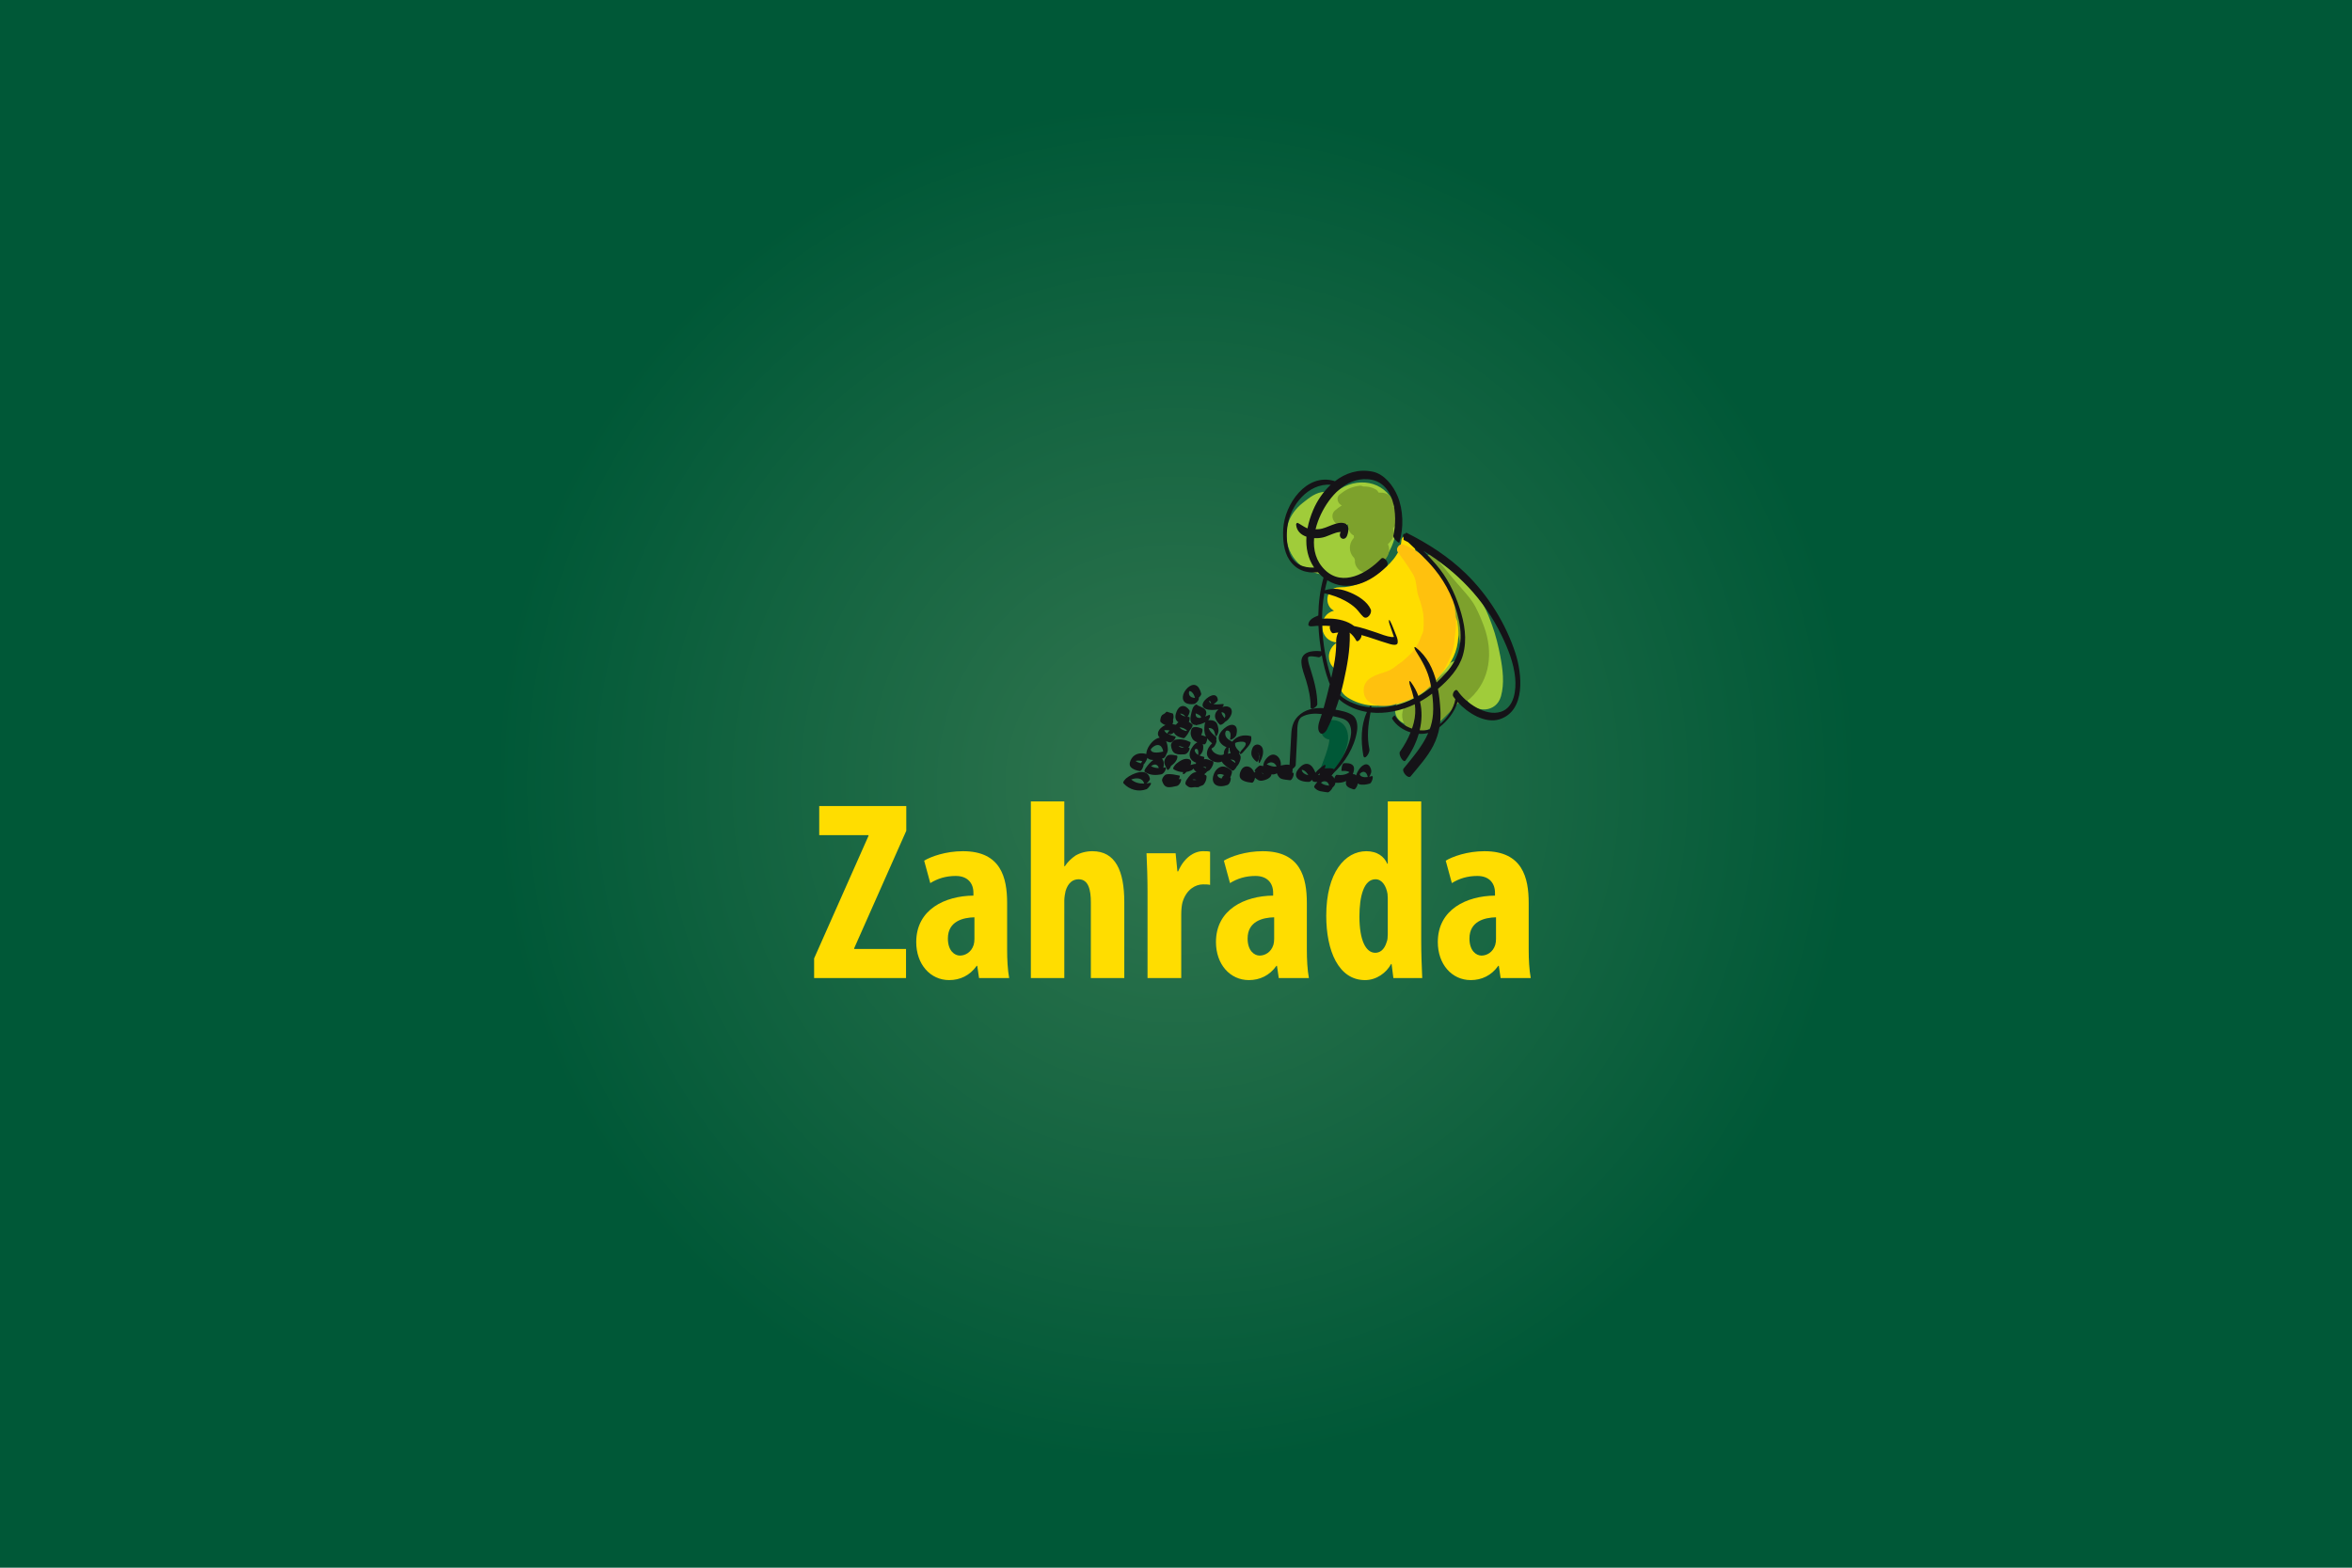 <?xml version="1.0" encoding="utf-8"?>
<!-- Generator: Adobe Illustrator 16.0.0, SVG Export Plug-In . SVG Version: 6.00 Build 0)  -->
<!DOCTYPE svg PUBLIC "-//W3C//DTD SVG 1.1//EN" "http://www.w3.org/Graphics/SVG/1.1/DTD/svg11.dtd">
<svg version="1.1" id="Layer_1" xmlns="http://www.w3.org/2000/svg" xmlns:xlink="http://www.w3.org/1999/xlink" x="0px" y="0px"
	 width="1105.512px" height="737.008px" viewBox="0 0 1105.512 737.008" enable-background="new 0 0 1105.512 737.008"
	 xml:space="preserve">
<rect x="0" y="0" fill="#005837" width="1105.512" height="737.008"/>
<radialGradient id="SVGID_1_" cx="552.756" cy="368.504" r="320.996" gradientUnits="userSpaceOnUse">
	<stop  offset="0" style="stop-color:#32764F"/>
	<stop  offset="1" style="stop-color:#005837"/>
</radialGradient>
<circle fill="url(#SVGID_1_)" cx="552.756" cy="368.504" r="320.996"/>
<g>
	<g>
		<path fill="#A0CC3A" d="M666.894,326.539c0.006-0.002,0.01-0.004,0.014-0.006c0.378-0.337,1.331-1.107,1.634-1.42
			c2.688-2.776,4.789-6.062,7.369-8.933c1.42-1.578,3.109-2.972,4.896-4.106c1.055-0.67,2.27-1.112,3.441-1.521
			c1.137-0.397,5.552-0.909,2.358-0.323c0.82-0.151,1.65-0.281,2.484-0.287c-0.293-4.903-0.622-6.827-2.382-11.863
			c-0.753-2.159-1.385-3.567-2.4-5.765c-1.363-2.946-2.164-6.104-3.277-9.15c-1.046-2.861-2.021-5.537-3.487-8.217
			c-1.54-2.816-2.7-5.744-4.565-8.366c-1.602-2.251,1.711-4.234,3.547-2.738c2.576,2.094,5.267,3.673,7.647,5.989
			c2.441,2.376,5.042,4.709,7.307,7.25c2.077,2.33,4.406,4.854,5.9,7.591c1.616,2.959,2.839,6.203,3.991,9.365
			c1.706,4.685,2.922,9.686,3.842,14.58c1.141,6.087,1.986,12.607,0.303,18.688c-2.145,7.748-11.751,8.06-15.958,2.087
			c-0.177-0.255-0.361-0.505-0.545-0.756c-0.07-0.084-0.187-0.222-0.357-0.427c-0.486-0.576-1.023-1.108-1.573-1.623
			c-2.202,2.217-4.006,4.816-5.983,7.224c-5.493,6.692-13.251,10.441-21.527,6.122C650.986,335.45,658.386,322.41,666.894,326.539z"
			/>
		<polygon fill="#A0CC3A" points="640.93,241.827 640.929,241.821 640.938,241.823 640.941,241.831 		"/>
		<path fill="#A0CC3A" d="M605.325,246.393c1.172-3.984,3.797-7.453,7.039-9.994c3.266-2.561,6.146-5.027,10.511-5.212
			c1.235-0.051,2.22,1.037,2.386,2.185c1.565-1.391,3.201-2.607,4.79-3.592c9.781-6.058,22.628-2.759,25.809,8.928
			c0.375,0.87,0.606,1.826,0.694,2.827c0.923,10.624-3.273,21.026-12.078,27.342c-8.138,5.839-17.898,2.757-26.685,0.332
			C608.281,266.581,602.517,255.946,605.325,246.393z M618.77,240.383c-0.676,0.89-0.994,1.995-1.144,3.147
			c0.746-1.763,1.752-3.458,2.927-5.047C619.911,239.063,619.304,239.683,618.77,240.383z M631.489,251.255
			c0-0.001-0.002-0.002-0.003-0.002h0.001C631.487,251.253,631.489,251.253,631.489,251.255z M634.119,245.705
			c-0.495,0.463-0.945,0.967-1.395,1.474c0.549-0.599-0.679,0.979-0.715,1.037c-0.047,0.074-0.421,0.882-0.577,1.17
			c-0.061,0.27-0.131,0.611-0.182,0.806c0.003,0.03,0.007,0.061,0.011,0.092c0.082-0.029,0.15-0.052,0.196-0.067
			c0.364-0.186,0.726-0.381,1.084-0.58c0.574-0.322,1.124-0.689,1.672-1.054c0.04-0.027,0.899-0.68,1.064-0.791
			c2.028-1.658,3.878-3.527,5.588-5.507c0.016-0.019,0.056-0.067,0.108-0.132c-0.158-0.085-0.419-0.312-0.342-0.367
			c-0.021-0.029-0.04-0.057-0.058-0.083c-0.098,0.034-0.305,0.062-0.716,0.071c1.51-0.031,0.269,0-0.193,0.135
			c-0.085,0.025-0.148,0.042-0.209,0.058c-0.017,0.008-0.024,0.012-0.039,0.02c-1.212,0.568-2.338,1.306-3.435,2.067
			C636.902,243.415,634.504,245.346,634.119,245.705z M640.874,241.634c0.024,0.073,0.042,0.135,0.055,0.187
			c-0.052-0.02-0.109-0.041-0.153-0.058c0.013,0.01,0.019,0.018,0.028,0.029c0.036,0.009,0.078,0.021,0.126,0.036
			c0.013,0.056,0.019,0.099,0.021,0.132c0.02,0.025,0.036,0.046,0.051,0.066c-0.021-0.064-0.041-0.13-0.062-0.193
			c0.033,0.011,0.063,0.019,0.105,0.035c-0.042-0.016-0.072-0.028-0.107-0.042C640.914,241.76,640.899,241.697,640.874,241.634z"/>
	</g>
	<path fill="#005837" d="M621.018,360.425c1.104-2.82,2.166-5.644,3.02-8.549c0.416-1.415,0.746-2.833,0.791-4.304
		c0.01-0.344-0.167-0.919,0.067-0.429c0.319,0.665,1.722,0.642,0.502,0.596c-5.967-0.224-5.935-8.921,0-9.229
		c6.776-0.353,9.233,5.531,7.92,11.328c-1.062,4.708-3.882,9.031-6.403,13.072C625.056,365.893,619.637,363.951,621.018,360.425
		L621.018,360.425z"/>
	<path fill="#7DA12C" d="M664.443,329.315c0.081-0.022,0.142-0.038,0.2-0.051c0.419-0.226,0.819-0.486,1.217-0.747
		c0.072-0.05,0.126-0.085,0.183-0.121c0.065-0.055,0.141-0.118,0.236-0.196c0.688-0.568,1.337-1.181,1.983-1.791
		c2.271-2.134,4.372-4.443,6.595-6.625c2.122-2.087,4.511-4.189,7.447-4.986c0.533-0.145,1.063-0.227,1.59-0.266
		c1.261-1.639,1.944-3.419,2.46-6.038c0.125-0.644,0.115-3.783-0.016-5.38c-0.18-2.185-0.896-4.651-1.563-6.888
		c-0.677-2.264-1.524-4.484-2.48-6.645c-1.253-2.839-1.996-6.037-3.03-8.984c-2.054-5.861-5.518-11.211-8.989-16.324
		c-1.567-2.309,2.099-5.166,3.878-2.994c4.346,5.301,8.635,10.632,13.187,15.756c2.229,2.508,4.632,5.306,6.177,8.275
		c1.56,2.994,2.887,6.125,4.041,9.297c4.305,11.822,3.062,25.046-6.622,33.815c-1.635,1.479-3.57,2.136-5.443,2.086
		c-1.377,1.364-2.686,2.804-4.024,4.203c-3.622,3.784-7.793,7.845-12.983,9.264C659.009,346.56,654.994,331.895,664.443,329.315z
		 M678.833,326.001c-0.129-0.278-0.249-0.563-0.349-0.864C678.58,325.444,678.7,325.728,678.833,326.001z M678.935,326.217
		c-0.004-0.007-0.006-0.014-0.012-0.021C678.929,326.203,678.931,326.211,678.935,326.217z"/>
	<path fill="#FFDD00" d="M626.916,287.128c0.046-0.012,0.092-0.022,0.137-0.033c-4.873-2.253-4.066-10.941,2.433-10.985
		c0.878-0.006,1.746-0.042,2.61-0.091c5.563-0.534,11.067-3.218,15.765-6.555c4.78-3.393,10.45-8.917,10.808-15.123
		c0.185-3.188,4.368-3.673,5.431-0.735c1.382,3.819,1.458,7.489,0.569,10.913c4.643-1.487,10.706,1.204,10.172,6.943
		c-0.067,0.732-0.166,1.441-0.284,2.134c4.081-0.292,8.348,3.334,8.522,7.721c0.1,2.524-0.161,4.905-0.721,7.149
		c1.357,1.006,2.374,2.384,2.639,3.971c1.086,6.503,0.446,12.697-2.91,18.481c-1.536,2.646-3.598,4.972-5.938,6.986
		c-11.035,11.68-28.919,18.749-42.836,9.946c-2.894-1.83-4.422-5.209-3.494-8.585c0.267-0.967,0.8-1.949,1.507-2.816
		c-0.374-0.139-0.749-0.271-1.124-0.425c-3.187-1.307-5.582-3.637-5.582-7.331c0-2.697,1.531-5.209,3.772-6.564
		c-0.493-0.108-0.986-0.22-1.476-0.341C619.651,299.99,619.64,288.92,626.916,287.128z"/>
	<path fill="#FFC10E" d="M659.685,256.021c3.123,1.296,5.777,2.534,8.365,4.78c1.217,1.057,2.311,2.209,3.369,3.423
		c1.269,1.456,2.758,2.309,4.055,3.66c2.792,2.909,4.871,5.563,6.277,9.424c1.293,3.552,1.896,7.224,2.374,10.958
		c0.38,2.967,0.324,5.975-0.035,8.938c-0.141,1.163-0.305,2.324-0.497,3.479c0.274-1.645,0.036,0.696,0.024,0.853
		c-0.183,2.23-0.756,4.278-1.533,6.359c-2.862,7.641-7.734,13.73-14.453,18.333c-3.487,2.391-8.357,3.962-12.44,5.067
		c-5.335,1.442-14.23,0.709-14.23-6.726c0-6.142,6.483-7.371,11.008-8.974c1.377-0.488,2.64-1.239,3.68-2.093
		c1.034-0.852,2.089-1.575,3.183-2.33c0.838-0.612,0.916-0.666,0.232-0.162c0.421-0.346,0.831-0.704,1.232-1.07
		c1.188-1.057,2.345-2.112,3.428-3.279c0.13-0.139,1.69-2.101,0.597-0.646c0.453-0.603,0.861-1.238,1.268-1.873
		c0.398-0.627,0.751-1.282,1.104-1.937c0.09-0.168,1.095-2.376,0.407-0.727c0.287-0.683,0.521-1.384,0.798-2.07
		c0.341-0.864,0.709-1.718,1.105-2.559c-0.284,0.75-0.306,0.681-0.069-0.207c0.487-2.32-0.118,1.456,0.116-0.909
		c0.073-0.739,0.099-1.483,0.124-2.225c0.051-1.499-0.039-2.998-0.17-4.491c-0.215-2.441,0.265,1.449-0.142-0.982
		c-0.127-0.753-0.294-1.499-0.462-2.244c-0.396-1.761-0.958-3.479-1.574-5.172c-1.422-3.902-0.66-7.428-2.723-10.747
		c-2.175-3.497-4.626-7.079-7.11-10.346C655.77,257.919,657.812,255.245,659.685,256.021L659.685,256.021z"/>
	<path fill="#7DA12C" d="M627.512,239.958c1.012-0.882,2.089-1.65,3.2-2.36c-1.834-0.675-2.874-3.53-1.168-4.974
		c2.89-2.443,5.647-3.755,9.39-4.262c0.706-0.096,1.303,0.054,1.762,0.349c2.019-0.08,4.011,0.275,5.851,1.313
		c0.625,0.354,1.103,0.909,1.405,1.551c0.649-0.018,1.305,0.001,1.966,0.069c3.141,0.321,6.019,3.413,4.798,6.554
		c2.457,1.685,3.778,4.77,1.858,7.787c-0.543,0.853-1.154,1.63-1.798,2.377c0.531,1.711,0.444,3.612-0.461,5.091
		c-0.559,0.915-1.225,1.699-1.958,2.418c0.808,1.765,0.83,3.874-0.269,5.725c-1.926,3.246-5.024,6.016-8.526,7.346
		c-3.429,1.301-7.103-2.249-6.69-5.649c-0.17-0.327-0.304-0.669-0.402-1.023c-1.992-1.904-2.638-5.094-1.217-7.845
		c0.301-0.585,0.697-1.113,1.141-1.604c-0.046-0.349-0.064-0.704-0.059-1.058c-1.987-0.925-3.038-3.368-2.815-5.722
		c-0.675,0.256-1.354,0.504-2.039,0.732C627.674,248.033,624.442,242.635,627.512,239.958z"/>
	<path fill="#151317" d="M610.099,336.737c3.259-3.307,7.645-4.06,12.037-3.824c1.072-3.705,2.015-7.61,2.902-11.311
		c-0.2-0.502-0.393-1.012-0.581-1.529c-1.409-3.857-2.412-7.876-3.148-11.937c-0.514,0.505-1.078,0.911-1.449,0.858
		c-1.301-0.188-5.073-1.095-5.086,0.377c-0.02,1.837,0.734,3.747,1.273,5.472c1.668,5.327,3.111,10.556,3.136,16.182
		c0.005,1.292-3.164,3.223-3.155,1.377c0.02-4.221-0.869-8.285-2.064-12.312c-0.837-2.816-2.107-5.696-2.259-8.661
		c-0.265-5.173,5.291-5.693,9.277-5.245c-0.292-1.821-0.541-3.646-0.749-5.466c-0.245-2.161-0.417-4.333-0.512-6.507
		c-0.41,0.016-0.814,0.035-1.215,0.058c-0.871,0.048-3.792,0.751-3.533-0.872c0.361-2.274,2.702-3.239,4.672-4.028
		c0.083-6.024,0.832-12.024,2.462-17.839c-0.313-0.245-0.622-0.502-0.931-0.772c-0.625-0.549-1.198-1.119-1.731-1.705
		c-5.494,0.564-10.278-1.086-13.393-5.821c-2.752-4.183-3.164-9.793-2.892-14.65c0.641-11.451,10.864-26.404,24.064-22.443
		c0.064,0.019,0.129,0.065,0.191,0.123c4.982-3.867,11.113-5.922,17.799-4.519c5.452,1.145,9.621,6.558,11.657,11.41
		c2.765,6.594,2.954,15.119,0.863,21.898c-0.179,0.582-3.074-2.152-2.841-3.155c2.297-9.823,0.594-25.879-12.229-26.619
		c-10.146-0.587-17.727,8.069-21.737,16.399c-1.089,2.261-1.985,4.687-2.578,7.164c0.466-0.013,0.931-0.036,1.39-0.06
		c2.238-0.117,4.337-1.238,6.401-1.996c1.824-0.669,4.043-1.421,5.959-0.724c2.349,0.856,1.735,4.085,1.052,5.811
		c-1.032,2.603-4.068,1.382-3.229-1.239c0.249-0.777,0.705-0.531-0.435-0.481c-1.028,0.043-2.126,0.513-3.088,0.844
		c-1.529,0.527-3.02,1.325-4.604,1.676c-1.246,0.278-2.682,0.399-4.126,0.321c-0.47,5.455,0.837,10.85,5.15,15.001
		c8.37,8.049,19.734,1.473,26.334-5.33c1.329-1.37,4.101,2.021,2.706,3.458c-7.61,7.846-18.52,12.573-27.994,6.646
		c-0.438,1.556-0.826,3.13-1.143,4.73c4.24-1.32,8.056-0.579,12.108,1.146c3.586,1.527,7.822,4.164,9.449,7.819
		c0.791,1.78-1.658,5.162-3.521,3.47c-1.293-1.176-2.194-2.687-3.466-3.913c-1.461-1.41-3.183-2.558-4.951-3.54
		c-2.955-1.639-6.554-2.873-9.865-3.596c-0.687,3.916-1.029,7.932-1.063,11.974c1.272-0.055,2.546-0.084,3.825-0.039
		c4.036,0.143,8.146,1.106,11.245,3.506c3.526,0.713,6.995,1.875,10.312,3.002c2.396,0.815,4.863,1.88,7.399,2.178
		c0.282,0.033,0.537-0.008,0.807-0.082c0.107-0.029,0.18-0.021,0.231-0.005c-0.047-0.066-0.111-0.179-0.185-0.375
		c-0.717-1.887-1.244-3.845-1.96-5.732c-0.305-0.804-0.521-2.926,0.405-1.157c1.108,2.113,1.813,4.387,2.754,6.574
		c0.463,1.082,0.855,2.248,0.699,3.438c-0.247,1.88-3.828,0.544-4.747,0.275c-4.008-1.168-8.106-2.771-12.27-3.887
		c0.24,1.323-1.823,3.78-2.467,2.567c-0.81-1.525-1.86-2.729-3.077-3.675c-0.012,0-0.023-0.002-0.036-0.003
		c0.057,0.258,0.092,0.52,0.097,0.778c0.134,7.428-1.243,14.797-2.848,22.021c-0.5,2.253-1.065,4.46-1.69,6.64
		c1.716,1.701,4.02,2.861,6.208,3.756c2.405,0.985,4.946,1.583,7.536,1.855c0.048-0.079,0.088-0.161,0.134-0.239
		c0.623-1.028,0.764-0.415,0.752,0.314c5.301,0.406,10.764-0.519,15.643-2.304c1.493-0.547,2.946-1.187,4.359-1.904
		c-0.455-2.056-1.1-4.118-1.836-6.263c-0.191-0.559-0.667-2.946,0.449-1.436c1.543,2.087,2.693,4.284,3.506,6.545
		c2.104-1.219,4.106-2.614,6.005-4.14c-0.122-0.692-0.25-1.38-0.386-2.059c-1.132-5.727-3.817-10.14-6.838-15.009
		c-0.365-0.589-1.285-2.601,0.148-1.487c5.209,4.038,8.064,10.002,9.648,16.355c1.573-1.433,3.068-2.95,4.478-4.53
		c6.411-7.194,7.999-15.264,6.023-24.574c-1.893-8.914-5.679-17.086-11.429-24.128c-3.775-4.619-8.125-8.681-12.47-12.743
		c-0.663-0.347-1.33-0.691-2.002-1.029c-0.202-0.101-0.196-0.497-0.084-0.987c-0.669-0.964-0.187-2.253,0.768-1.915
		c0.212-0.357,0.411-0.585,0.529-0.525c10.172,5.106,19.722,11.216,27.911,19.175c10.515,10.218,18.807,23.55,23.334,37.484
		c3.089,9.5,5.003,27.111-7.49,31.072c-6.688,2.12-14.878-2.834-19.684-8.162c-1.349,4.636-4.858,9.003-8.524,11.878
		c-0.519,2.97-1.462,5.851-2.918,8.689c-2.705,5.278-6.828,9.758-10.549,14.322c-1.307,1.604-4.441-2.301-3.419-3.556
		c4.344-5.332,8.93-10.576,11.601-16.736c-1.44,0.358-2.954,0.482-4.466,0.392c-1.291,4.455-3.463,8.742-6.217,12.551
		c-1.004,1.389-3.521-2.874-2.596-4.186c2.021-2.865,3.706-5.854,4.98-9.05c-3.587-1.077-6.824-3.326-8.688-6.431
		c-0.248-0.417,1.187-1.641,1.247-1.54c1.728,2.883,4.746,5.072,8.098,6.201c0.312-0.912,0.599-1.837,0.839-2.789
		c0.778-3.065,0.858-5.894,0.506-8.672c-6.494,3.083-13.823,4.653-20.838,3.882c-1.114,5.886-1.782,11.177-0.534,17.25
		c0.359,1.746-2.4,5.689-2.868,2.894c-1.147-6.89-1.185-14.023,1.714-20.379c-3.87-0.644-7.612-2.026-11.027-4.31
		c-0.779-0.521-1.466-1.094-2.091-1.712c-0.507,1.664-1.066,3.307-1.665,4.938c2.654,0.476,5.69,1.041,7.906,2.52
		c2.378,1.589,2.598,5.055,2.209,7.587c-1.148,7.485-5.792,14.948-11.329,20.005c-0.609,0.554-2.58,1.595-1.246,0.072
		c4.29-4.89,8.021-10.562,9.493-16.976c0.533-2.325,0.544-4.932-0.802-6.98c-1.367-2.081-4.454-2.466-6.679-3.012
		c-0.238-0.059-0.484-0.118-0.729-0.175c-0.871,2.135-1.815,4.251-2.87,6.351c-0.485,0.972-2.073,2.701-3.219,1.535
		c-1.552-1.581-0.587-4.72,0.034-6.455c0.28-0.78,0.549-1.588,0.811-2.408c-3.264-0.384-6.619-0.252-9.307,1.275
		c-2.65,1.506-2.138,6.374-2.277,8.879c-0.256,4.604-0.475,9.209-0.683,13.818c-0.052,1.124-3.089,3.229-2.999,1.599
		c0.302-5.429,0.6-10.859,0.919-16.29C607.13,341.824,607.814,339.057,610.099,336.737z M614.073,252.317
		c-2.556-0.88-4.598-2.656-4.864-5.679c-0.031-0.353,0.35-1,0.786-0.783c1.351,0.674,2.538,1.594,3.901,2.257
		c0.224,0.107,0.451,0.2,0.68,0.28c0.555-2.958,1.488-5.889,2.676-8.666c1.88-4.392,4.722-8.581,8.265-11.854
		c-10.532-0.746-19.052,9.63-20.377,19.538c-0.557,4.156-0.389,8.557,1,12.536c1.832,5.253,6.445,7.106,11.537,6.875
		C614.713,262.497,613.736,257.447,614.073,252.317z M684.058,328.741c-0.354-0.446-0.686-0.893-0.984-1.334
		c-0.77-1.131,1.02-4.167,2.091-2.59c3.875,5.709,13.122,12.085,20.246,9.827c6.461-2.047,7.314-10.448,6.762-16.079
		c-0.678-6.94-3.367-13.604-6.376-19.826c-8.281-17.133-21.03-30.113-36.76-39.771c2.054,2.054,4.057,4.159,5.948,6.383
		c5.232,6.148,8.562,12.787,11.052,20.426c2.347,7.194,3.688,14.829,1.569,22.235c-1.797,6.283-6.688,11.58-11.713,15.845
		c0.623,3.318,0.954,6.675,1.137,9.863c0.13,2.288,0.071,4.505-0.201,6.67C680.388,337.526,683.376,332.912,684.058,328.741z
		 M667.293,343.306c1.592,0.148,3.18,0.043,4.682-0.354c0.838-2.282,1.4-4.694,1.588-7.285c0.225-3.138,0.011-6.387-0.424-9.575
		c-1.769,1.371-3.68,2.625-5.693,3.735C668.505,334.246,668.353,338.839,667.293,343.306z M621.452,294.171
		c0.265,8.171,1.724,16.342,4.067,23.842c0.069,0.219,0.146,0.436,0.217,0.655c1.286-5.507,2.4-11.273,2.3-16.903
		c-0.026-1.42,0.251-3.071,0.98-4.41c-0.758,0.074-1.513,0.174-2.272,0.334c-1.123,0.238-2.106-2.577-1.544-3.383
		C623.953,294.195,622.695,294.16,621.452,294.171z"/>
	<g>
		<path fill="#151317" d="M575.806,339.36c-0.175,0.221-0.375,0.423-0.588,0.602c-0.364,0.308-1.447,1.14-1.947,0.637
			c-0.824-0.826-1.529-1.729-1.963-2.819c-0.323-0.813-0.275-1.633,0.029-2.442c0.26-0.689,0.789-1.335,1.391-1.844
			c-0.068,0.015-0.135,0.032-0.203,0.042c-1.861,0.265-4.126,0.474-5.908-0.297c-0.854-0.369-1.536-1.116-1.338-2.104
			c0.302-1.501,1.562-2.603,2.777-3.416c0.834-0.558,2.244-1.219,3.252-0.716c0.796,0.396,1.035,1.24,1.111,2.072
			c0.021,0.251-0.364,0.631-0.507,0.779c-0.337,0.353-0.725,0.663-1.134,0.927c-0.068,0.042-0.234,0.147-0.43,0.251
			c0.01,0.001,0.018,0.004,0.027,0.008c0.895,0.168,1.844,0.13,2.846,0.064c0.495-0.034,0.989-0.078,1.483-0.129
			c0.862-0.092,0.307,0.893,0.05,1.195c-0.076,0.089-0.159,0.178-0.244,0.264c0.517-0.209,1.059-0.355,1.63-0.358
			c0.994-0.005,2.15,0.366,2.595,1.339c0.74,1.618-0.278,3.398-1.31,4.63C576.987,338.571,576.427,339.052,575.806,339.36z
			 M568.544,329.001C568.654,328.912,568.617,328.941,568.544,329.001L568.544,329.001z M568.615,329.509
			c-0.014-0.012-0.021-0.018-0.029-0.024c-0.014-0.005-0.031-0.012-0.064-0.027c-0.041-0.018-0.086-0.029-0.127-0.041
			c-0.006,0.073-0.012,0.146-0.009,0.222c0.003,0.058,0.017,0.115,0.026,0.172c0.014,0.039,0.045,0.136,0.062,0.173
			c0.092,0.188,0.234,0.346,0.393,0.482c0.041,0.035,0.086,0.068,0.131,0.101c0.006,0.004,0.008,0.007,0.013,0.01
			c0.006,0.003,0.01,0.005,0.019,0.01c0.076,0.046,0.16,0.082,0.242,0.12c-0.073-0.37-0.207-0.723-0.461-1.016
			C568.753,329.622,568.686,329.563,568.615,329.509z M574.216,334.33c0,0.004,0,0.008-0.001,0.012
			C574.353,334.177,574.29,334.241,574.216,334.33z M573.769,334.797c0-0.002,0-0.002,0.002-0.002c0-0.001,0.005-0.003,0.007-0.005
			c-0.002,0-0.005,0.002-0.005,0.002C573.771,334.793,573.771,334.795,573.769,334.797z M575.906,336.29
			c-0.016-0.165-0.056-0.327-0.109-0.482c-0.137-0.269-0.333-0.494-0.575-0.672c-0.168-0.092-0.343-0.17-0.527-0.224
			c-0.113-0.034-0.229-0.056-0.345-0.074c-0.004-0.001-0.008-0.001-0.013-0.003c-0.046,0-0.092-0.003-0.137-0.004
			c-0.011,0-0.021,0.001-0.031,0.001c0.002,0.021,0.002,0.043,0.003,0.062c0.029,0.302,0.121,0.593,0.231,0.874
			c0.311,0.673,0.754,1.278,1.249,1.832c0.025-0.074,0.102-0.274,0.126-0.347c0.042-0.137,0.076-0.275,0.104-0.417
			c0.01-0.058,0.02-0.117,0.028-0.175c0.001-0.006,0.001-0.007,0.002-0.015c0-0.003,0-0.004,0-0.008
			C575.92,336.521,575.916,336.405,575.906,336.29z"/>
		<path fill="#151317" d="M583.51,361.843c0.409-0.664,1.012-1.21,1.772-1.427c0.819-0.231,1.725-0.051,2.427,0.414
			c0.872,0.577,1.43,1.437,1.81,2.383c0.209-0.218,0.433-0.428,0.663-0.606c-0.096-0.016-0.193-0.032-0.286-0.05
			c-0.589-0.118,0.455-1.21,0.585-1.343c0.375-0.386,1.349-1.402,1.985-1.283c0.432,0.08,0.877,0.145,1.322,0.222
			c0.021-0.863,0.3-1.84,0.759-2.571c1.057-1.68,3.035-3.614,5.174-2.52c1.631,0.835,2.404,2.754,2.307,4.513
			c-0.006,0.11-0.022,0.225-0.036,0.339c1.434-0.325,3.149-0.735,4.527-0.195c1.373,0.537,1.114,2.321,0.893,3.429
			c-0.007,0.034-0.018,0.067-0.024,0.1c0.148,0.018,0.295,0.037,0.438,0.06c0.763,0.119-0.364,3.664-1.515,3.486
			c-1.299-0.205-2.686-0.203-3.935-0.648c-1.179-0.417-1.789-1.52-2.213-2.623c-0.21,0.148-0.437,0.276-0.688,0.366
			c-0.588,0.208-1.222,0.235-1.861,0.158c-0.009,1.028-1.329,1.967-2.157,2.306c-1.243,0.514-2.752,1.024-4.044,0.386
			c-0.569-0.282-1.036-0.709-1.512-1.128c-0.04,0.275-0.11,0.549-0.201,0.808c-0.182,0.521-0.618,1.619-1.328,1.548
			c-1.293-0.13-2.621-0.34-3.815-0.88c-0.76-0.343-1.405-0.835-1.739-1.607c-0.176-0.409-0.167-0.897-0.123-1.33
			C582.779,363.342,583.085,362.532,583.51,361.843z M584.549,362.609c0,0.002,0,0.002,0,0.002
			C584.55,362.618,584.55,362.618,584.549,362.609z M594.535,360.301c0.031,0.007,0.062,0.012,0.092,0.02
			c0.051-0.112,0.104-0.224,0.163-0.331C594.704,360.093,594.619,360.196,594.535,360.301z M598.674,360.371
			c0.131,0.016,0.262,0.024,0.394,0.032c0.061,0.002,0.122,0.004,0.184,0.004c0.019,0,0.029,0,0.042,0c0.007,0,0.016,0,0.03-0.002
			c0.207-0.011,0.414-0.044,0.614-0.094c0.032-0.009,0.063-0.022,0.096-0.032c-0.012-0.03-0.023-0.062-0.038-0.093
			c-0.009-0.022-0.019-0.047-0.03-0.068c-0.084-0.161-0.181-0.317-0.286-0.463c-0.209-0.295-0.466-0.557-0.751-0.78
			c-0.031-0.019-0.063-0.042-0.096-0.062c-0.085-0.053-0.176-0.101-0.266-0.146c-0.169-0.083-0.348-0.146-0.529-0.194
			c-0.187-0.047-0.376-0.069-0.567-0.075c-0.045-0.001-0.091-0.001-0.137,0c-0.006,0-0.008,0-0.01,0
			c-0.01,0.001-0.016,0.002-0.028,0.004c-0.114,0.012-0.223,0.035-0.331,0.062c-0.222,0.051-0.433,0.133-0.635,0.232
			c-0.119,0.056-0.235,0.123-0.349,0.194c-0.052,0.032-0.103,0.065-0.152,0.099c0.126-0.086-0.086,0.07-0.108,0.085
			c-0.13,0.103-0.252,0.211-0.372,0.325c0.067-0.018,0.137-0.017,0.205,0.016c0.729,0.323,1.474,0.604,2.247,0.797
			C598.087,360.282,598.382,360.335,598.674,360.371z M594.036,364.068c-0.174-0.232-0.395-0.443-0.689-0.628
			c-0.13-0.083-0.271-0.154-0.413-0.218c0.219,0.192,0.438,0.386,0.667,0.573C593.743,363.913,593.888,363.997,594.036,364.068z"/>
		<path fill="#151317" d="M573.611,360.579c1.611-0.63,3.396,0.222,4.65,1.209c0.19,0.151,0.371,0.313,0.551,0.473
			c0.436,0.397,0.226,1.067,0.09,1.564c-0.147,0.541-0.369,1.138-0.667,1.701c0.485,0.081,0.166,1.357,0.097,1.573
			c-0.223,0.687-0.651,1.675-1.394,1.942c-1.657,0.597-4.005,0.977-5.564-0.099c-1.245-0.86-1.526-2.445-1.198-3.85
			C570.624,363.182,571.716,361.32,573.611,360.579z M572.25,364.59c0.022,0.052,0.067,0.167,0.088,0.207
			c0.063,0.118,0.142,0.226,0.223,0.332c0.031,0.04,0.187,0.197,0.21,0.228c0.101,0.083,0.209,0.16,0.32,0.227
			c0.355,0.217,0.734,0.347,1.125,0.422c0.234-0.606,0.611-1.373,1.146-1.548c0.03-0.01,0.059-0.016,0.087-0.025
			c-0.73-0.378-1.508-0.6-2.279-0.501c-0.128,0.018-0.253,0.045-0.377,0.078c-0.071,0.018-0.142,0.043-0.212,0.065
			c-0.008,0.003-0.01,0.003-0.016,0.005c-0.004,0.003-0.005,0.003-0.009,0.005c-0.109,0.05-0.212,0.109-0.313,0.171
			c-0.024,0.016-0.047,0.031-0.068,0.047c0.001,0.005,0.001,0.008,0.002,0.013C572.193,364.408,572.222,364.501,572.25,364.59z"/>
		<path fill="#151317" d="M552.48,347.744c2.594-0.441,4.71-0.003,7.049,1.144c0.092,0.116,0.111,0.246,0.062,0.389
			c-0.107,0.876-0.528,1.611-1.074,2.266c0.088,0,0.178-0.002,0.264,0c0.792,0.016,0.059,1.406-0.098,1.645
			c-0.415,0.633-1.105,1.412-1.923,1.44c-1.397,0.051-2.93,0.231-4.244-0.348c-1.478-0.652-1.909-2.276-2.112-3.746
			C550.263,349.511,551.449,347.919,552.48,347.744z M557.216,351.279C557.687,350.844,557.482,350.813,557.216,351.279
			L557.216,351.279z M554.919,351.329c0.549,0.196,1.154,0.249,1.766,0.253c-0.47-0.216-1.311-0.539-1.422-0.582
			c-0.41-0.155-0.833-0.256-1.258-0.321C554.238,350.96,554.532,351.191,554.919,351.329z"/>
		<path fill="#151317" d="M551.675,361.7c-0.859-0.486,0.896-2.393,1.236-2.667c1.58-1.282,3.959-2.899,6.08-2.054
			c1.087,0.433,1.029,1.536,0.596,2.683c0.531-0.105,1.072-0.252,1.643-0.449c0.256-0.088,0.403-0.038,0.487,0.076
			c0.194-0.282,0.405-0.517,0.607-0.656c-1.284-0.473-2.478-1.244-2.948-2.555c-0.648-1.804,0.256-3.787,1.316-5.232
			c0.464-0.634,1.244-1.457,2.105-1.865c-0.334-0.128-0.66-0.271-0.975-0.438c-1.279-0.678-1.878-1.93-2.141-3.299
			c-0.156-0.825,0.167-2.982,1.168-3.276c1.529-0.447,2.584,0.026,4.027,0.53c0.672,0.234,0.285,2.103-0.312,3.072
			c0.738,0.251,1.527,0.45,2.303,0.693c-0.029-0.051-0.062-0.097-0.088-0.148c-0.879-1.597-0.785-3.596-0.568-5.336
			c0.032-0.249,0.141-0.762,0.326-1.221c-1.01,0.475-2.475,1.092-3.809,1.239c-0.054,0.041-0.113,0.085-0.164,0.123
			c-0.27,0.199-0.386,0.093-0.424-0.089c-1.031-0.007-1.918-0.382-2.351-1.451c-0.38-0.938-0.235-2.075-0.071-3.041
			c0.08-0.479,0.201-0.951,0.326-1.42c0.084-0.316,0.172-0.632,0.262-0.947c0.027-0.097,0.039-0.141,0.047-0.167
			c0.004-0.017,0.015-0.052,0.035-0.14c0.195-0.756,0.582-1.456,1.145-2.002c0.379-0.368,1.132-0.831,1.242-0.013
			c-0.045-0.332,0.119-0.045,0.377,0.09c0.359,0.188,0.743,0.33,1.116,0.488c0.812,0.341,1.677,0.723,2.231,1.437
			c0.77,0.995,0.586,2.132-0.02,3.224c0.698-0.272,1.312-0.562,1.689-0.728c0.786-0.345,0.627,0.71,0.48,1.119
			c-0.164,0.447-0.42,0.925-0.756,1.327c1.279-0.102,2.541-0.044,3.558,0.857c0.877,0.779,1.061,2.253,1.241,3.332
			c0.143,0.848-0.107,1.8-0.467,2.566c-0.157,0.339-0.706,1.235-0.943,0.453c-0.255-0.834-0.379-1.78-0.84-2.534
			c-0.493-0.805-1.435-1.022-2.361-1.042c0.537,1.706,1.992,2.921,3.465,4.175c0.295,0.252,0.28,0.969,0.103,1.688
			c0.474-0.254-0.101,1.379-0.127,1.434c-0.29,0.655-0.708,1.553-1.366,1.923c-0.254,0.141-0.489,0.302-0.72,0.471
			c0.039,0.182,0.103,0.384,0.178,0.552c0.423,0.943,1.332,1.58,2.239,2.004c0.855,0.4,2.001,0.63,2.871,0.362
			c0.168-0.052,0.328-0.129,0.482-0.213c0-0.003,0.002-0.008,0.004-0.01c0.028-0.135,0.064-0.676,0.081-0.953
			c0.048-0.745,0.486-1.543,0.966-2.095c0.062-0.07,0.154-0.159,0.26-0.242c-1.689-0.752-3.357-2.061-3.639-3.943
			c-0.282-1.905,1.128-3.71,2.471-4.872c1.135-0.979,3.117-2.24,4.692-1.59c1.701,0.702,1.424,3.042,1.105,4.474
			c-0.17,0.772-0.893,1.393-1.506,1.834c-0.077,0.055-1.614,0.972-1.479,0.314c0.252-1.223,0.583-3.095-0.596-3.921
			c-0.018-0.014-0.265-0.113-0.459-0.151c-0.046-0.007-0.093-0.013-0.139-0.018c-0.016-0.001-0.021-0.003-0.032-0.003
			c-0.122,0.001-0.245,0.021-0.366,0.043c-0.021,0.003-0.028,0.004-0.042,0.007c-0.021,0.007-0.047,0.018-0.091,0.032
			c-0.035,0.013-0.055,0.02-0.08,0.027c-0.003,0.001-0.002,0.001-0.007,0.002c-0.02,0.01-0.027,0.015-0.043,0.023
			c-0.012,0.014-0.016,0.02-0.032,0.042c-0.02,0.028-0.03,0.039-0.044,0.056c-0.01,0.018-0.019,0.033-0.036,0.062
			c-0.025,0.047-0.11,0.23-0.139,0.292c-0.203,0.532-0.229,0.89-0.09,1.538c0.327,1.526,1.846,2.436,3.207,3.089
			c0.015-0.017,0.023-0.033,0.038-0.05c2.112-2.678,5.411-3.369,8.616-2.572c0.155,0.014,0.251,0.097,0.286,0.246
			c0.523,3.204-1.79,4.895-3.623,7.129c-0.325,0.392-0.953,1.095-1.525,1.103c-0.666,0.011,0.219-1.335,0.322-1.475
			c0.704-0.953,2.09-2.008,2.243-3.218c0.196-1.527-2.7-1.161-3.644-0.986c-0.45,0.084-0.914,0.234-1.313,0.471
			c-0.048,0.203-0.05,0.422-0.039,0.62c0.075,1.347,1.088,2.444,2.018,3.308c0.243,0.225,0.123,0.691-0.166,1.186
			c1.341,0.938,0.622,3.132,0.032,4.34c-0.277,0.567-0.656,1.125-1.117,1.573c-0.466,1.055-1.633,2.311-2.17,1.916
			c-1.796-1.315-3.712-2.302-4.874-4.245c-1.365,0.686-3.133,0.353-4.432-0.293c-1.345-0.671-2.594-1.998-2.527-3.587
			c0.075-1.812,1.094-3.452,2.439-4.679c-0.865-0.696-1.651-1.443-2.305-2.324c0.014,1.147-0.779,3.049-1.471,2.825
			c-0.209-0.067-0.42-0.132-0.633-0.195c0.369,0.882,0.241,2.121,0.082,2.933c-0.145,0.734-0.61,1.477-1.105,2.022
			c-0.096,0.107-0.339,0.319-0.571,0.443c0.708,0.312,1.476,0.515,2.138,0.66c0.274,0.061,0.236,0.563,0.029,1.158
			c0.032-0.01,0.064-0.021,0.098-0.03c1.279-0.344,2.928,0.532,4.07,0.956c0.641,0.24,0.043,1.7-0.109,2.043
			c-0.346,0.771-0.765,1.427-1.336,2.049c-0.355,0.388-1.182,0.533-1.443,0.927c-0.088,0.127-0.445,0.578-0.73,0.642
			c-0.109,0.192-0.226,0.372-0.347,0.53c0.253,0.136,0.5,0.272,0.74,0.407c0.263,0.146,0.284,0.495,0.274,0.756
			c-0.06,1.3-0.438,2.381-1.244,3.412c-0.65,0.831-1.716,0.734-2.494,1.345c-0.232,0.183-0.382,0.133-0.474-0.006
			c-0.161,0.084-0.323,0.124-0.485,0.092c-0.861-0.171-1.637,0.076-2.49,0.125c-0.984,0.058-1.768-0.586-2.439-1.214
			c-0.666-0.62-0.074-1.903,0.347-2.513c0.948-1.377,2.17-3.07,3.917-3.454c0.217-0.048,0.432-0.072,0.646-0.083
			c-0.437-0.328-0.846-0.706-1.2-1.198c-0.091-0.124-0.138-0.279-0.154-0.454c-0.342,0.409-0.755,0.753-1.241,0.958
			c-0.728,0.307-1.445,0.514-2.154,0.631c-0.332,0.418-0.885,1.024-1.42,1.029c-0.433,0.004-0.307-0.497-0.118-0.931
			C554.613,362.969,553.139,362.531,551.675,361.7z M577.502,351.669c0.047,0.922-0.069,1.848-0.349,2.72
			c0.43-0.13,0.867-0.244,1.311-0.333c-0.407-0.806-0.592-1.646-0.516-2.502C577.787,351.622,577.636,351.661,577.502,351.669z
			 M580.68,358.706c-0.018-0.719-0.368-1.31-1.329-1.532c-0.324-0.076-0.661-0.104-1.002-0.108
			C579.081,357.656,579.887,358.168,580.68,358.706z M564.565,337.222c-0.014-0.062-0.038-0.151-0.087-0.269
			c-0.238-0.563-0.951-0.906-1.461-1.169c-0.282-0.143-0.66-0.269-1.044-0.414c-0.01,0.301,0.004,0.597,0.066,0.883
			c0.25,1.129,1.177,1.374,2.256,1.243C564.389,337.408,564.481,337.319,564.565,337.222z M563.222,354.863
			c0.031-0.408,0.04-0.816,0.029-1.226c-0.008-0.27-0.07-0.653-0.093-0.736c-0.128-0.462-0.21-0.605-0.589-0.779
			c-0.024-0.011-0.039-0.019-0.053-0.025c-0.006,0.001-0.016,0-0.028-0.001c-0.084-0.012-0.168-0.008-0.252-0.004
			c-0.031,0.002-0.101,0.016-0.148,0.026c-0.062,0.018-0.125,0.042-0.187,0.068c-0.025,0.011-0.07,0.036-0.113,0.057
			c-0.058,0.042-0.115,0.081-0.171,0.122c-0.005,0.005-0.008,0.008-0.014,0.015c-0.003,0.009-0.004,0.016-0.007,0.023
			c-0.006,0.045-0.012,0.089-0.018,0.134c0,0.054-0.006,0.201-0.001,0.25c0.026,0.369,0.017,0.265,0.136,0.565
			c0.279,0.694,0.843,1.186,1.508,1.556C563.222,354.892,563.221,354.88,563.222,354.863z M565.399,360.414
			c0.438,0.237,0.888,0.472,1.329,0.747c0.008-0.015,0.018-0.032,0.025-0.045c0.066-0.118,0.135-0.234,0.206-0.351
			C566.443,360.58,565.915,360.433,565.399,360.414z M561.365,366.43c-0.318-0.019-0.602,0.032-0.859,0.13
			c0.346,0.139,0.721,0.2,1.171,0.141c0.258-0.036,0.503-0.061,0.741-0.08C562.073,366.522,561.723,366.453,561.365,366.43z"/>
		<path fill="#151317" d="M548.239,364.061c2.222-0.415,4.03,0.2,6.209,0.577c0.093,0.103,0.122,0.223,0.083,0.363
			c-0.062,0.467-0.223,0.929-0.436,1.368c0.236-0.051,0.473-0.103,0.701-0.141c0.759-0.129,0.142,1.415,0.041,1.609
			c-0.336,0.661-0.92,1.535-1.71,1.677c-0.714,0.128-1.442,0.316-2.174,0.443c-0.099,0.049-0.186,0.068-0.239,0.037
			c-0.6,0.091-1.202,0.136-1.8,0.062c-1.552-0.191-2.261-1.575-2.675-2.926C545.94,366.152,547.275,364.24,548.239,364.061z"/>
		<path fill="#151317" d="M553.027,357.27c-0.533,1.004-1.205,1.72-2.104,2.399c-0.145,0.11-0.315,0.228-0.486,0.35
			c-0.129,0.352-0.305,0.684-0.464,0.947c-0.112,0.185-1.071,1.519-1.36,0.822c-0.551-1.324-1.656-2.621-1.285-4.134
			c0.276-1.132,1.004-2.573,2.278-2.775c1.128-0.181,2.405,0.133,3.511,0.33C553.787,355.329,553.167,357.006,553.027,357.27z
			 M549.296,356.036C549.323,355.826,549.286,355.913,549.296,356.036L549.296,356.036z"/>
		<path fill="#151317" d="M538.629,360.952c0.903-1.283,2.049-2.721,3.443-3.661c-0.404-0.014-0.805-0.048-1.199-0.128
			c-0.623-0.122-1.164-0.425-1.538-0.872c-0.308,0.896-0.719,1.735-1.275,2.515c-0.164,0.231-0.357,0.437-0.562,0.631
			c0.1,0.912-0.957,3.249-1.913,3.05c-1.498-0.309-3.148-0.742-4.164-1.971c-0.939-1.137-0.165-2.978,0.516-4.019
			c1.523-2.325,4.354-2.746,6.856-2.016c0.028-1.396,0.675-2.84,1.417-3.958c0.812-1.224,1.828-2.345,3.11-3.089
			c0.543-0.312,1.157-0.562,1.784-0.648c-0.674-0.678-1.04-1.512-0.75-2.532c0.424-1.488,1.923-2.746,3.296-3.335
			c0.052-0.022,0.108-0.036,0.162-0.056c-0.854-0.275-1.577-0.747-2.23-1.366c-0.418-0.397-0.165-1.457-0.045-1.909
			c0.155-0.578,0.421-1.338,0.991-1.632c0.417-0.215,0.819-0.442,1.166-0.757c0.027-0.032,0.061-0.071,0.079-0.098
			c0.151-0.208,0.306-0.341,0.531-0.456c0.196-0.099,0.481,0.045,0.661,0.11c0.701,0.254,1.424,0.447,2.146,0.63
			c0.296,0.075,0.347,0.448,0.399,0.683c0.182,0.791,0.082,1.591-0.162,2.355c0.197,0.481,0.043,1.328-0.227,2.058
			c0.544,0.046,1.084,0.129,1.607,0.23c0.332-0.45,0.721-0.846,1.158-1.168c-0.264-0.186-0.514-0.393-0.732-0.644
			c-1.113-1.274-0.636-3.186-0.039-4.571c0.463-1.078,1.357-2.253,2.609-2.397c1.435-0.166,2.553,0.878,3.33,1.966
			c0.387,0.539-0.205,1.846-0.431,2.332c-0.048,0.105-0.229,0.479-0.443,0.767c0.263,0.03,0.52,0.054,0.76,0.07
			c0.419,0.028,0.28,1.313-0.14,2.334c0.596,0.321,1.153,0.721,1.643,1.153c0.283,0.25,0.04,0.817-0.07,1.083
			c-0.246,0.586-0.617,1.144-1.066,1.597c-0.033,0.034-0.068,0.083-0.115,0.16c-0.262,0.437-0.499,0.89-0.741,1.339
			c-0.193,0.36-0.453,0.752-0.753,1.091c-0.17,0.25-0.354,0.491-0.566,0.703c-0.139,0.14-0.552,0.565-0.803,0.516
			c-1.554-0.314-3.271-0.803-4.242-2.154c-0.123-0.17-0.213-0.345-0.281-0.525c-0.162,0.135-0.334,0.263-0.52,0.386
			c-0.389,0.262-0.818,0.451-1.293,0.42c-0.168-0.012-0.334-0.061-0.498-0.094c-0.174-0.035-0.291-0.018-0.328-0.012
			c-0.027,0.013-0.053,0.022-0.082,0.035c1.137,0.583,2.497,0.928,3.287,1.112c0.915,0.215-1.354,3.035-2.373,2.818
			c-0.516-0.111-1.192-0.287-1.898-0.536c0.248,0.499,0.42,1.042,0.541,1.547c0.177,0.742,0.249,1.507,0.28,2.268
			c0.032,0.757-0.25,1.53-0.663,2.172c-0.014,0.044-0.024,0.083-0.032,0.106c-0.235,0.691-0.696,1.662-1.454,1.901
			c-0.213,0.068-0.43,0.133-0.648,0.195c1.004,0.829,1.045,2.735,0.746,3.971c-0.023,0.099-0.068,0.195-0.103,0.295
			c0.32-0.042,0.643-0.092,0.965-0.146c0.715-0.123-0.001,1.403-0.087,1.555c-0.359,0.637-0.948,1.493-1.719,1.652
			c-2.723,0.565-5.496,0.498-7.85-1.127C537.566,362.53,538.421,361.244,538.629,360.952z M535.865,359.713
			c-0.191,0.478-0.168,0.427-0.071,0.202C535.83,359.808,535.857,359.734,535.865,359.713z M534.561,357.604
			c-0.271,0.022-0.539,0.073-0.802,0.139c0.698,0.563,1.602,0.886,2.497,1.112c0.179-0.361,0.396-0.703,0.633-1.031
			C536.133,357.625,535.36,357.534,534.561,357.604z M540.897,352.569c0.002,0.008,0.009,0.025,0.015,0.044
			c-0.007-0.023-0.013-0.04-0.015-0.046C540.897,352.569,540.897,352.569,540.897,352.569z M541.25,351.844
			C541.178,351.921,541.124,351.983,541.25,351.844L541.25,351.844z M541.887,351.215
			C541.835,351.254,541.811,351.276,541.887,351.215L541.887,351.215z M543.154,350.453c-0.028,0.009-0.057,0.021-0.085,0.034
			c-0.015,0.005-0.029,0.011-0.039,0.018c-0.124,0.056-0.243,0.12-0.362,0.186c-0.235,0.131-0.459,0.283-0.675,0.443
			c-0.003,0.003-0.007,0.006-0.011,0.007c-0.021,0.019-0.043,0.036-0.065,0.055c-0.11,0.091-0.217,0.19-0.32,0.291
			c-0.093,0.086-0.183,0.18-0.27,0.271c-0.018,0.02-0.035,0.041-0.053,0.061c-0.083,0.102-0.164,0.206-0.242,0.312
			c-0.002,0.002-0.004,0.006-0.006,0.008c-0.042,0.068-0.082,0.136-0.121,0.204c-0.001,0.003-0.003,0.004-0.004,0.008
			c-0.001,0.027-0.001,0.054-0.002,0.082c0.008,0.066,0.013,0.134,0.025,0.201c0.004,0.021,0.013,0.043,0.018,0.066
			c0.002,0.006,0.006,0.013,0.008,0.02c0.072,0.168,0.184,0.32,0.309,0.455c0.403,0.335,0.918,0.499,1.434,0.578
			c1.347,0.144,2.716-0.104,4.041-0.432c-0.031-0.185-0.064-0.37-0.107-0.553c-0.021-0.097-0.047-0.192-0.071-0.289
			c-0.002-0.011-0.005-0.019-0.009-0.03c-0.009-0.028-0.018-0.06-0.023-0.08c-0.186-0.563-0.46-1.11-0.869-1.545
			c-0.347-0.31-0.764-0.51-1.226-0.578C543.993,350.226,543.563,350.306,543.154,350.453z M547.167,342.561
			C547.247,342.427,547.202,342.456,547.167,342.561L547.167,342.561z M554.07,341.064c0,0.002,0,0.002,0,0.006
			C554.089,341.011,554.083,341.024,554.07,341.064z M555.051,335.496c-0.116-0.015-0.229-0.009-0.343,0.002
			c0.1,0.125,0.207,0.245,0.324,0.354c0.56,0.528,1.357,0.819,2.177,0.99C556.65,336.168,555.948,335.611,555.051,335.496z
			 M557.671,343.711c0.066-0.128,0.127-0.26,0.194-0.388c-0.816-0.641-1.751-1.173-2.784-1.321
			c-0.227-0.033-0.457-0.042-0.688-0.032c0.02,0.024,0.037,0.054,0.054,0.074C555.222,342.97,556.503,343.432,557.671,343.711z
			 M549.789,343.403c-0.085-0.01-0.176-0.021-0.271-0.035c-0.664-0.103-1.338-0.13-2.009-0.104
			c-0.087,0.004-0.177,0.025-0.267,0.034c0.211,0.651,0.766,1.173,1.463,1.59C548.791,344.352,549.335,343.806,549.789,343.403z
			 M544.653,361.087c-0.116-0.613-0.414-1.155-1.067-1.485c-0.873-0.441-1.797-0.014-2.561,0.628
			C542.182,360.833,543.398,361.067,544.653,361.087z"/>
		<path fill="#151317" d="M529.548,365.744c2.771-2.187,9.83-5.189,10.942,0.315c0.12,0.595-0.832,1.646-1.624,2.241
			c0.544-0.056,1.099-0.134,1.669-0.235c1.484-0.263-0.911,2.673-1.613,2.944c-3.828,1.479-8.172,0.239-10.845-2.756
			C527.509,367.618,529.144,366.064,529.548,365.744z M537.791,368.377c-0.75-2.798-3.666-2.832-6.118-1.924
			C533.507,367.975,535.526,368.454,537.791,368.377z"/>
		<path fill="#151317" d="M563.366,328.106c0.377,0.125-0.065,1.03-0.146,1.164c-0.254,0.417-0.588,0.791-0.96,1.108
			c-0.265,0.225-0.659,0.544-1.022,0.594c-1.379,0.186-2.85,0.166-4.057-0.614c-0.715-0.462-1.152-1.307-1.207-2.148
			c-0.067-1.094,0.279-2.157,0.838-3.087c0.725-1.208,1.831-2.377,3.158-2.914c0.957-0.386,1.93-0.33,2.75,0.329
			c1.052,0.845,1.553,2.353,1.879,3.606c0.073,0.282-0.182,0.693-0.317,0.907C564.034,327.444,563.716,327.798,563.366,328.106z
			 M560.052,325.252c-0.078-0.063-0.162-0.119-0.247-0.171c-0.028-0.018-0.049-0.032-0.063-0.04
			c-0.008-0.003-0.016-0.006-0.031-0.012c-0.172-0.071-0.355-0.112-0.539-0.129c-0.021-0.001-0.041-0.001-0.061-0.003
			c-0.039,0.004-0.075,0.011-0.113,0.017c-0.018,0.045-0.037,0.087-0.054,0.132c-0.011,0.028-0.024,0.071-0.037,0.114
			c-0.013,0.054-0.026,0.108-0.037,0.162c-0.034,0.18-0.048,0.362-0.054,0.543c0.001,0.048,0.004,0.096,0.006,0.125
			c0.01,0.09,0.024,0.183,0.042,0.273c0.04,0.195,0.104,0.385,0.188,0.565c0.001,0.006,0.002,0.006,0.002,0.01
			c0.002,0,0.002,0,0.002,0.002c0.033,0.054,0.068,0.106,0.104,0.156c0.084,0.119,0.183,0.227,0.287,0.329
			c0.109,0.109,0.234,0.203,0.361,0.29c0.062,0.042,0.123,0.077,0.188,0.113c0.023,0.013,0.039,0.022,0.051,0.029
			c0.015,0.006,0.033,0.015,0.064,0.026c0.496,0.218,1.032,0.311,1.575,0.34C561.365,327.011,560.974,325.992,560.052,325.252z"/>
		<path fill="#151317" d="M591.642,358.396c-0.101-0.682,0.094-1.494,0.319-2.133c0.027-0.08,0.053-0.159,0.079-0.24
			c0.008-0.023,0.013-0.046,0.018-0.066c0.005-0.026,0.011-0.054,0.015-0.08c0.014-0.084,0.023-0.167,0.036-0.251
			c0.002-0.024,0.004-0.047,0.006-0.07c0-0.017,0-0.036,0.002-0.053c-0.006-0.076-0.011-0.153-0.021-0.228
			c-0.002-0.015-0.002-0.021-0.003-0.032c-0.035-0.154-0.085-0.305-0.145-0.45c-0.011-0.021-0.021-0.044-0.03-0.064
			c-0.032-0.056-0.064-0.109-0.099-0.159c-0.14-0.206-0.32-0.375-0.519-0.522c-0.076-0.045-0.152-0.091-0.23-0.127
			c0.232,0.231,0.474,0.454,0.718,0.663c0.206,0.176,0.174,0.723,0.162,0.94c-0.024,0.488-0.131,0.977-0.293,1.437
			c-0.12,0.341-0.565,1.528-1.097,1.093c-0.859-0.701-1.642-1.499-2.1-2.525c-0.562-1.254-0.241-2.758,0.298-3.957
			c0.569-1.267,1.96-1.919,3.255-1.331c0.778,0.353,1.326,1.049,1.526,1.88c0.502,2.073-0.316,4.316-1.279,6.125
			C592.113,358.524,591.732,358.99,591.642,358.396z M589.89,352.266c0.002,0.008,0.004,0.012,0.006,0.018
			C589.9,352.228,589.896,352.232,589.89,352.266z"/>
		<path fill="#151317" d="M614.929,359.209c1.705,0.477,2.689,2.373,3.288,3.887c0.032,0.08,0.025,0.163,0.008,0.245
			c0.328-0.398,0.682-0.773,1.041-1.134c0.896-0.894,1.891-1.7,2.951-2.385c0.329-0.213,0.863-0.429,0.822,0.2
			c-0.027,0.402-0.191,0.824-0.421,1.213c0.755-0.051,1.514-0.091,2.271-0.072c0.537,0.015,1.103,0.049,1.62,0.205
			c1.475,0.441,0,2.532-0.549,3.161c-0.029,0.035-0.064,0.063-0.095,0.096c0.597,0.289,1.028,0.806,1.313,1.443
			c0.231-0.936,0.7-1.857,1.224-1.785c2.006,0.276,4.255-0.013,5.906-1.251c-0.02-0.015-0.038-0.03-0.056-0.042
			c-1.019-0.663-2.48-0.601-3.634-0.535c-0.293,0.017,0.101-3.596,1.062-3.65c1.432-0.082,3.118-0.089,4.204,0.999
			c0.987,0.994,0.438,3.043-0.026,4.158c0.145-0.014,0.288-0.016,0.437-0.005c0.449,0.038,0.84,0.264,1.123,0.597
			c0.278-1.028,0.789-2.03,1.365-2.84c0.665-0.933,1.507-1.855,2.608-2.259c1.898-0.695,2.859,1.23,3.149,2.784
			c0.138,0.742-0.272,1.638-0.584,2.284c-0.012,0.024-0.194,0.339-0.4,0.633c0.433-0.089,0.857-0.193,1.263-0.291
			c0.695-0.165,0.338,1.284,0.263,1.538c-0.177,0.603-0.598,1.796-1.303,1.997c-1.55,0.436-3.489,0.821-5.053,0.221
			c-0.207-0.078-0.381-0.182-0.54-0.298c-0.001,0.015-0.003,0.029-0.004,0.042c-0.046,0.449-0.202,0.893-0.394,1.3
			c-0.191,0.403-0.432,0.81-0.746,1.134c-0.175,0.178-0.396,0.371-0.664,0.304c-0.094-0.023-0.192-0.049-0.292-0.077
			c-0.188,0.129-0.291,0.058-0.335-0.091c-1.501-0.434-3.365-1.243-3.138-3.026c0.031-0.236,0.081-0.483,0.151-0.732
			c-1.558,0.755-3.41,0.984-5.153,0.791c0.007,0.074,0.013,0.149,0.015,0.222c0.02,0.774-0.686,1.526-1.23,2.006
			c-0.324,0.887-1.658,2.426-2.386,2.299c-2.351-0.41-4.567-0.223-6.195-2.248c-0.345-0.428,0.209-1.163,0.452-1.49
			c0.293-0.39,0.612-0.787,0.954-1.169c-0.589,0.073-1.183,0.079-1.756-0.097c-0.472-0.146-0.658-0.488-0.687-0.894
			c-0.208,0.219-0.427,0.425-0.667,0.601c-0.242,0.178-0.55,0.382-0.866,0.387c-1.223,0.011-2.473-0.11-3.625-0.536
			c-0.762-0.284-1.502-0.67-1.99-1.341c-1.017-1.395-0.283-3.069,0.719-4.247C611.48,360.13,613.059,358.689,614.929,359.209z
			 M639.526,364.729c0.02,0.021,0.029,0.034,0.037,0.043c0.013,0.008,0.036,0.021,0.081,0.054c0.106,0.079,0.219,0.138,0.337,0.196
			c0.875,0.429,1.897,0.414,2.912,0.254c-0.224-0.986-0.607-2.021-1.539-2.347c-0.43-0.152-0.563-0.118-0.997,0.025
			c-0.154,0.051-0.3,0.124-0.444,0.201c-0.038,0.028-0.156,0.101-0.192,0.129c-0.103,0.073-0.198,0.155-0.291,0.238
			c-0.026,0.022-0.05,0.047-0.075,0.07c-0.067,0.071-0.131,0.148-0.195,0.223c-0.013,0.016-0.026,0.032-0.037,0.046
			c-0.003,0.005-0.005,0.008-0.008,0.011c0,0.008,0,0.015,0,0.022c0.011,0.086,0.025,0.169,0.045,0.252
			c0.006,0.025,0.008,0.039,0.011,0.053c0.01,0.016,0.018,0.032,0.029,0.061C639.277,364.434,639.393,364.59,639.526,364.729z
			 M619.227,364.046C619.226,364.033,619.224,364.031,619.227,364.046L619.227,364.046z M619.527,364.309
			c0.019,0.006,0.034,0.015,0.052,0.021c0.237,0.051,0.483,0.071,0.732,0.068c-0.251-0.044-0.065-0.527,0.128-0.913
			c-0.198,0.171-0.396,0.342-0.594,0.517C619.738,364.102,619.633,364.208,619.527,364.309z M624.716,369.364
			c-0.179-0.894-0.59-1.711-1.546-1.993c-0.854-0.251-1.634,0.083-2.275,0.608C621.986,368.991,623.297,369.183,624.716,369.364z
			 M618.958,364.919C618.878,365.04,618.775,365.223,618.958,364.919L618.958,364.919z M618.875,365.009
			C618.81,365.094,618.762,365.157,618.875,365.009L618.875,365.009z M613.925,364.153c0.336,0.119,0.68,0.208,1.025,0.281
			c-0.609-1.111-1.459-2.126-2.671-2.454c-0.143-0.028-0.287-0.046-0.429-0.048c0.018,0.191,0.063,0.381,0.13,0.562
			C612.36,363.306,613.115,363.823,613.925,364.153z M611.026,362.069L611.026,362.069L611.026,362.069z M610.975,362.093
			C610.885,362.151,610.788,362.229,610.975,362.093L610.975,362.093z"/>
	</g>
</g>
<g>
	<g enable-background="new    ">
		<path fill="#FFDD00" d="M382.659,450.569l25.559-57.598v-0.36h-23.159v-13.68h40.918v11.64l-24.479,55.198v0.359h24.359v13.68
			h-43.198V450.569z"/>
		<path fill="#FFDD00" d="M460.176,459.808l-0.84-5.76h-0.24c-3.24,4.56-7.8,6.72-12.959,6.72c-8.879,0-15.479-7.439-15.479-17.879
			c0-15.359,13.56-21.72,26.879-21.84v-1.319c0-4.561-2.76-7.92-8.28-7.92c-4.68,0-8.52,1.2-11.999,3.359l-2.88-10.559
			c3.24-1.92,10.079-4.44,18.239-4.44c17.879,0,20.759,12.479,20.759,24.359v21.839c0,4.68,0.24,9.479,0.96,13.439H460.176z
			 M458.016,431.249c-5.28,0.12-12.479,1.8-12.479,9.959c0,5.88,3.24,8.04,5.64,8.04c2.52,0,5.4-1.56,6.48-5.04
			c0.24-0.84,0.36-1.8,0.36-2.76V431.249z"/>
		<path fill="#FFDD00" d="M484.536,376.771h15.72v30.479h0.24c1.32-2.04,3.12-3.72,5.04-5.04c2.28-1.32,5.04-2.04,7.919-2.04
			c10.8,0,14.999,9.12,14.999,23.999v35.639h-15.719v-35.639c0-5.76-1.08-10.8-5.76-10.8c-2.64,0-4.92,1.561-6.12,5.521
			c-0.24,0.96-0.6,3.119-0.6,4.439v36.479h-15.72V376.771z"/>
		<path fill="#FFDD00" d="M539.375,418.77c0-5.88-0.239-12.239-0.479-17.64h13.68l0.84,8.52h0.359
			c2.641-6.239,7.32-9.479,11.64-9.479c1.561,0,2.4,0,3.36,0.24v15.6c-0.96-0.24-2.04-0.24-3.36-0.24c-3.359,0-7.8,2.28-9.6,8.399
			c-0.359,1.32-0.6,3.36-0.6,5.88v29.759h-15.84V418.77z"/>
		<path fill="#FFDD00" d="M601.054,459.808l-0.84-5.76h-0.24c-3.24,4.56-7.8,6.72-12.959,6.72c-8.88,0-15.479-7.439-15.479-17.879
			c0-15.359,13.56-21.72,26.879-21.84v-1.319c0-4.561-2.761-7.92-8.28-7.92c-4.68,0-8.52,1.2-11.999,3.359l-2.88-10.559
			c3.239-1.92,10.079-4.44,18.239-4.44c17.879,0,20.759,12.479,20.759,24.359v21.839c0,4.68,0.24,9.479,0.96,13.439H601.054z
			 M598.894,431.249c-5.279,0.12-12.479,1.8-12.479,9.959c0,5.88,3.24,8.04,5.64,8.04c2.521,0,5.4-1.56,6.48-5.04
			c0.239-0.84,0.359-1.8,0.359-2.76V431.249z"/>
		<path fill="#FFDD00" d="M668.013,376.771v65.638c0,5.64,0.24,12,0.479,17.399h-13.56l-0.84-6.6h-0.239
			c-2.16,4.08-6.84,7.56-12.24,7.56c-12.479,0-18.239-13.8-18.239-30.239c0-20.398,8.88-30.358,18.84-30.358
			c5.159,0,8.399,2.521,9.84,5.88h0.239v-29.279H668.013z M652.293,423.69c0-1.08,0-2.28-0.12-3.48c-0.6-3.6-2.52-6.84-5.64-6.84
			c-5.52,0-7.56,8.04-7.56,17.52c0,11.159,3,17.039,7.439,17.039c1.92,0,4.2-1.079,5.4-5.159c0.359-0.84,0.479-2.16,0.479-3.6
			V423.69z"/>
		<path fill="#FFDD00" d="M705.332,459.808l-0.84-5.76h-0.24c-3.24,4.56-7.8,6.72-12.96,6.72c-8.879,0-15.479-7.439-15.479-17.879
			c0-15.359,13.559-21.72,26.879-21.84v-1.319c0-4.561-2.76-7.92-8.28-7.92c-4.68,0-8.52,1.2-11.999,3.359l-2.88-10.559
			c3.239-1.92,10.079-4.44,18.239-4.44c17.879,0,20.759,12.479,20.759,24.359v21.839c0,4.68,0.24,9.479,0.96,13.439H705.332z
			 M703.172,431.249c-5.279,0.12-12.479,1.8-12.479,9.959c0,5.88,3.24,8.04,5.64,8.04c2.521,0,5.4-1.56,6.479-5.04
			c0.24-0.84,0.36-1.8,0.36-2.76V431.249z"/>
	</g>
</g>
</svg>
